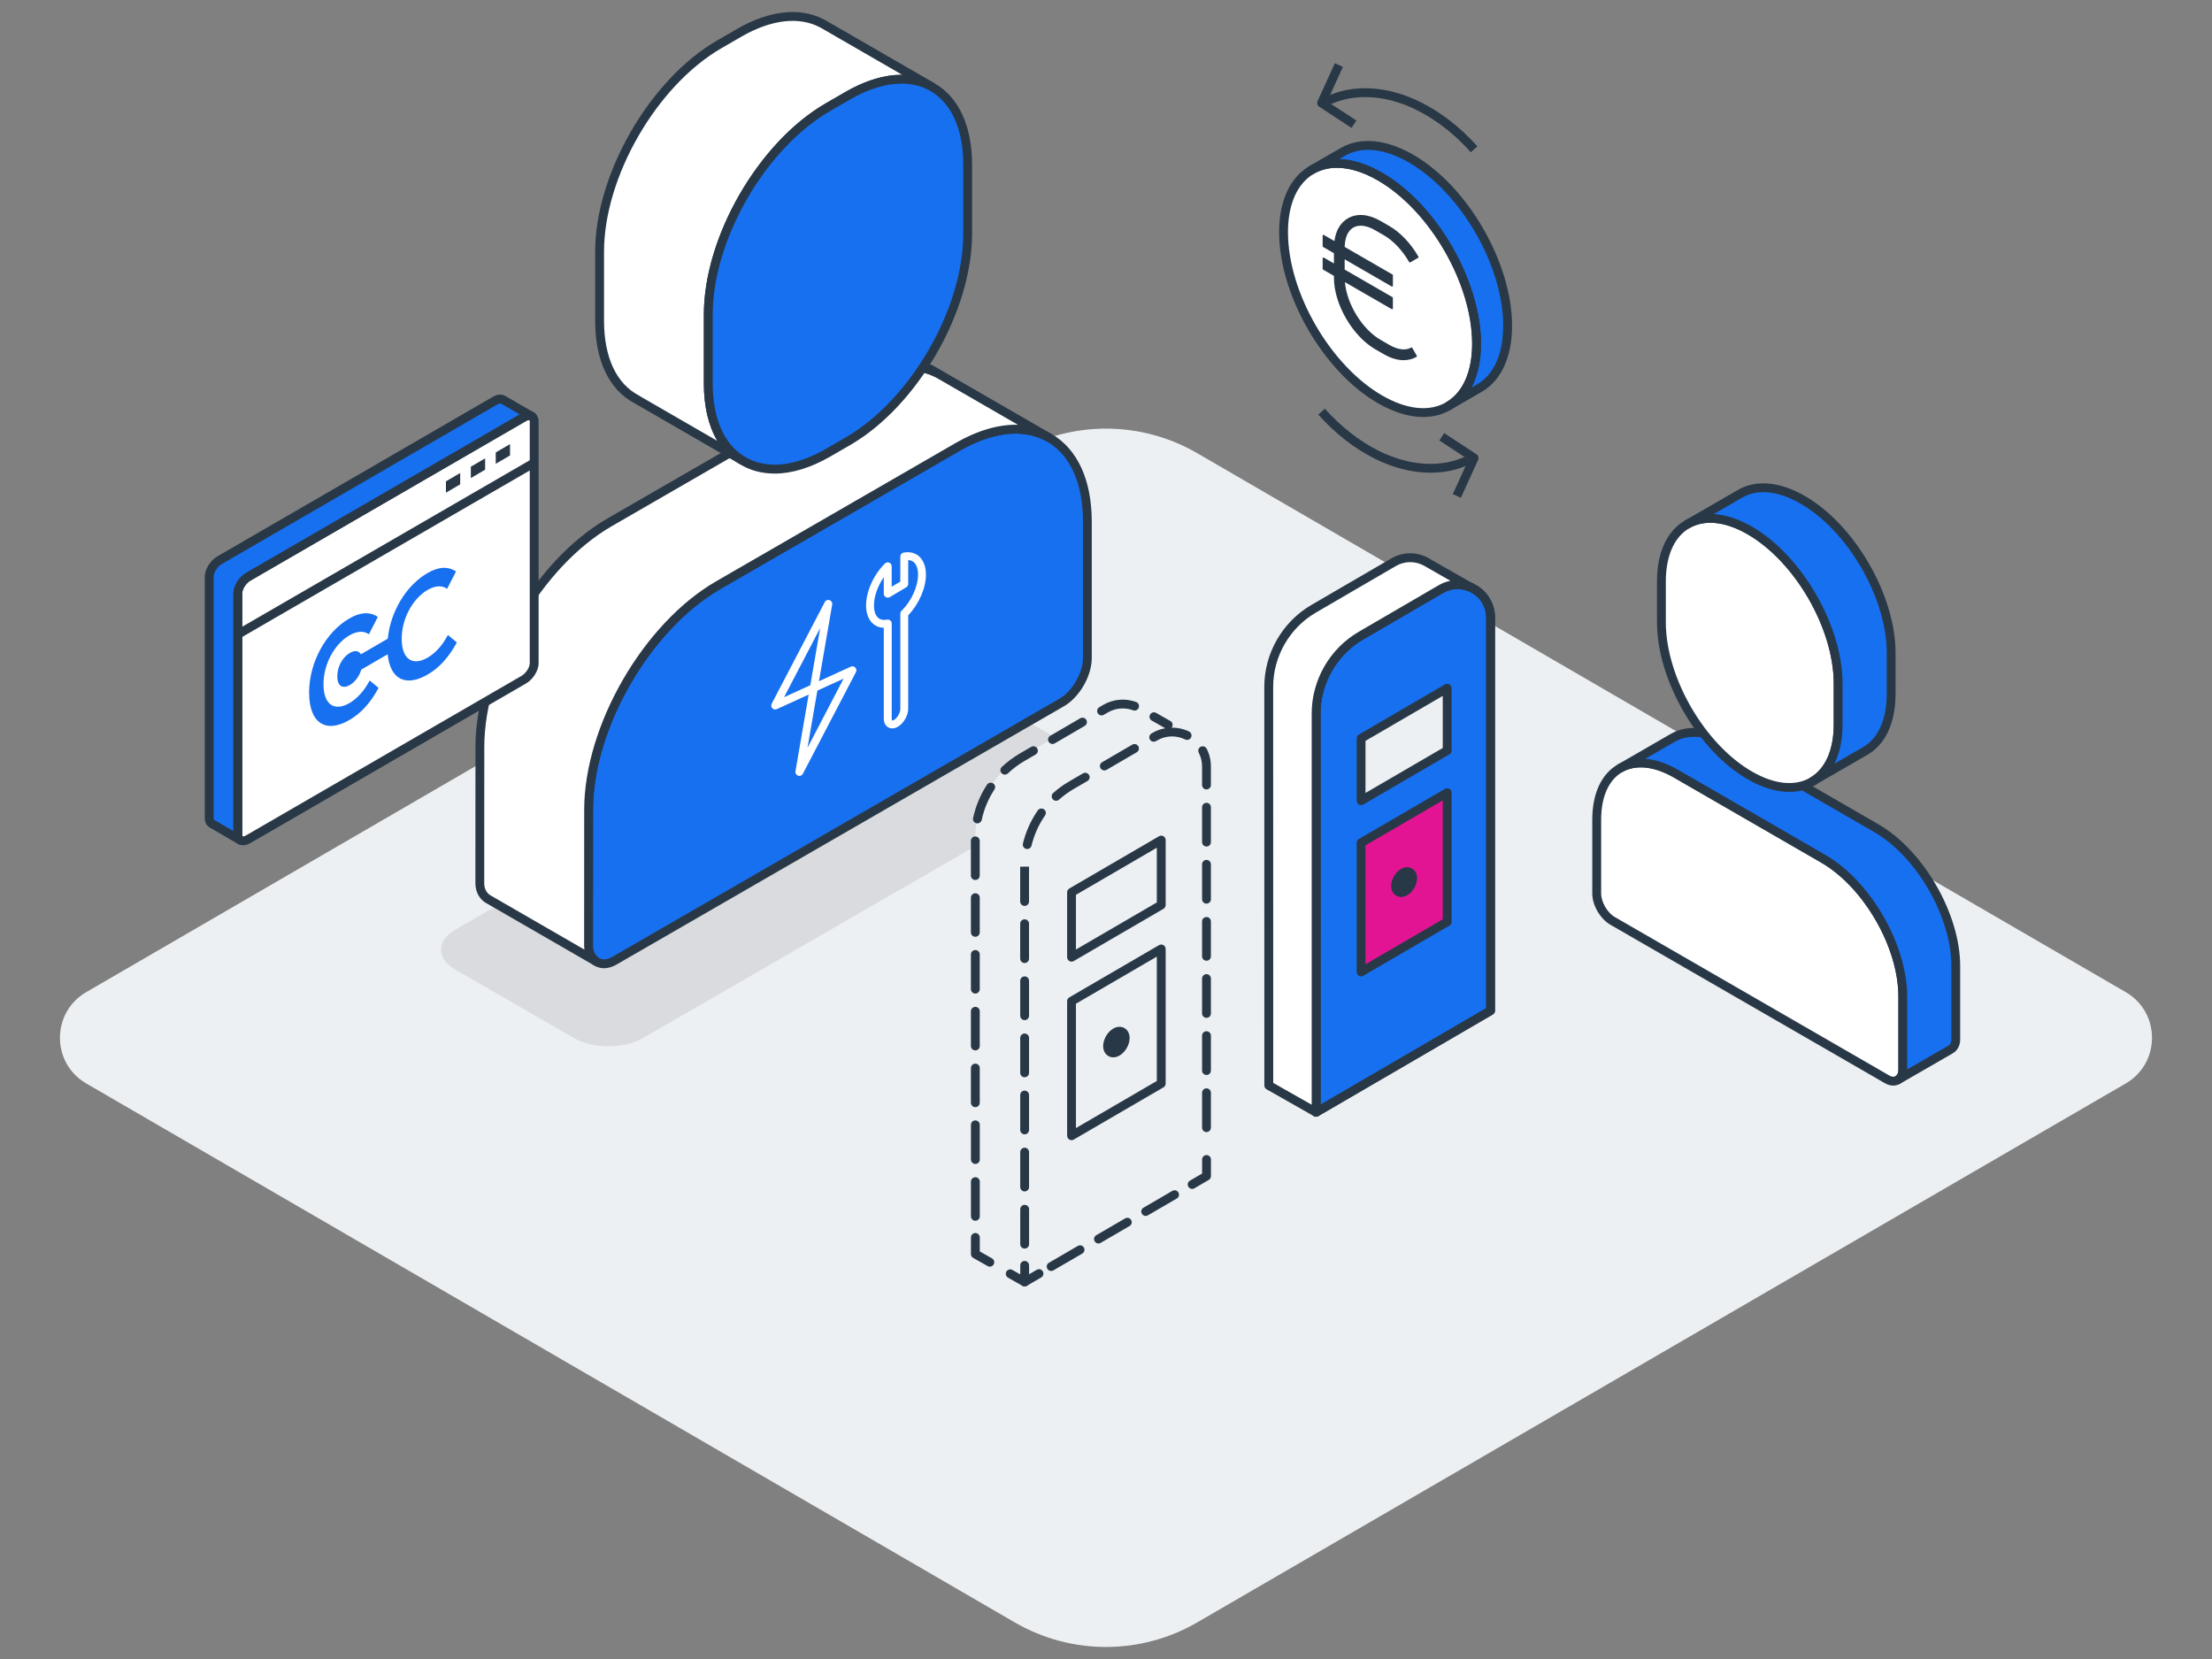 <?xml version="1.0" encoding="UTF-8"?>
<svg xmlns="http://www.w3.org/2000/svg" id="Ebene_1" data-name="Ebene 1" viewBox="0 0 700 525">
  <rect x="0" y="0" width="700" height="525" fill="#808080" stroke="none"/>
  <defs>
    <style>
      .cls-1 {
        fill: #edf0f2;
      }

      .cls-1, .cls-2, .cls-3, .cls-4, .cls-5, .cls-6 {
        stroke-width: 0px;
      }

      .cls-2 {
        fill: #1770f0;
      }

      .cls-3 {
        fill: #293847;
      }

      .cls-4 {
        fill: #d9dbde;
      }

      .cls-5 {
        fill: #e31494;
      }

      .cls-6 {
        fill: #fff;
      }
    </style>
  </defs>
  <path class="cls-2" d="M75.27,264.2v-76.47c0-1.81,1.48-4.15,3.29-5.2l87.2-50.5c.99-.58,1.88-.63,2.48-.28v-.02s-9.09-5.28-9.09-5.28h0c-.6-.31-1.47-.25-2.44.32l-87.2,50.5c-1.81,1.05-3.29,3.39-3.29,5.2v76.47c0,.8.3,1.36.78,1.65v.02s9.02,5.24,9.02,5.24v-.02c-.46-.3-.75-.84-.75-1.63Z"></path>
  <path class="cls-1" d="M378.86,143.41l293.83,170.55c11.1,6.44,11.1,22.47,0,28.91l-293.83,170.55c-17.85,10.36-39.88,10.36-57.73,0L27.3,342.87c-11.1-6.44-11.1-22.47,0-28.91l293.83-170.55c17.85-10.36,39.88-10.36,57.73,0"></path>
  <path class="cls-4" d="M144.06,306.82c-6-3.46-6-9.13,0-12.59l136.62-78.88c6-3.46,15.82-3.47,21.83-.02l37.7,21.64c6,3.45,6.01,9.11.01,12.57l-136.78,78.97c-6,3.46-15.81,3.46-21.81,0l-37.56-21.69Z"></path>
  <path class="cls-6" d="M505.29,282.76c0,3.18,2.23,7.05,4.99,8.64l86.89,50.17c2.75,1.59,4.99-.31,4.99-2.88v-23.33c0-16.06-11.28-35.59-25.19-43.62l-46.48-26.84c-13.91-8.03-25.18-1.52-25.18,14.54v23.32Z"></path>
  <path class="cls-3" d="M599.14,343.54c-.88,0-1.79-.26-2.68-.77l-86.89-50.16c-3.19-1.84-5.69-6.17-5.69-9.85v-23.32c0-8.29,2.87-14.51,8.08-17.52,5.21-3.01,12.03-2.38,19.21,1.76l46.48,26.84c14.27,8.24,25.88,28.35,25.88,44.83v23.33c0,1.83-.87,3.48-2.3,4.3-.64.37-1.36.56-2.1.56ZM519.24,242.84c-2.16,0-4.13.5-5.87,1.5-4.31,2.49-6.68,7.85-6.68,15.09v23.32c0,2.68,1.96,6.08,4.29,7.43l86.89,50.16c.53.31,1.31.6,1.98.21.56-.32.91-1.04.91-1.88v-23.33c0-15.59-10.99-34.61-24.49-42.41l-46.48-26.84c-3.75-2.17-7.34-3.26-10.54-3.26Z"></path>
  <path class="cls-2" d="M618.92,329.01v-23.33c0-16.06-11.28-35.59-25.19-43.62l-46.49-26.84c-6.97-4.02-13.28-4.4-17.84-1.74h0s-16.73,9.65-16.73,9.65c4.56-2.63,10.85-2.25,17.81,1.77l46.49,26.84c13.91,8.03,25.18,27.56,25.18,43.62v23.33c0,1.31-.58,2.45-1.51,3.03h0s16.76-9.67,16.76-9.67h0c.94-.59,1.52-1.72,1.52-3.04"></path>
  <path class="cls-3" d="M600.63,343.12c-.43,0-.85-.2-1.12-.56-.23-.31-.33-.71-.26-1.1.07-.39.3-.72.63-.93.53-.33.87-1.04.87-1.85v-23.33c0-15.59-10.99-34.62-24.49-42.41l-46.48-26.84c-6.27-3.62-12.1-4.25-16.41-1.77h0s0,0,0,0c-.67.39-1.53.16-1.91-.51-.39-.67-.16-1.53.51-1.91l16.73-9.66s.04-.02.06-.03c5.21-2.99,12.01-2.36,19.18,1.78l46.49,26.84c14.27,8.24,25.88,28.35,25.88,44.83v23.33h0c0,1.75-.78,3.3-2.09,4.17-.04.03-.08.06-.13.08l-16.77,9.68c-.22.13-.46.19-.7.19ZM520.71,240.11c3.29.28,6.83,1.48,10.47,3.58l46.48,26.84c14.27,8.24,25.88,28.35,25.88,44.83v23.06s13.08-7.54,13.08-7.54c.01,0,.02-.01.03-.02.53-.33.87-1.04.87-1.85v-23.33c0-15.59-10.99-34.62-24.49-42.41l-46.49-26.84c-6.29-3.63-12.13-4.25-16.44-1.75-.02.01-.05.03-.07.04l-9.33,5.38Z"></path>
  <path class="cls-6" d="M525.76,184.01c0-17.84,12.52-25.07,27.97-16.15,15.45,8.92,27.97,30.61,27.97,48.44v12.92c0,17.84-12.52,25.07-27.97,16.15-15.45-8.92-27.97-30.61-27.97-48.44v-12.92Z"></path>
  <path class="cls-3" d="M566.22,250.61c-4.08,0-8.57-1.35-13.19-4.02-15.81-9.13-28.67-31.4-28.67-49.66v-12.92c0-9.15,3.16-16.01,8.89-19.32,5.73-3.31,13.25-2.61,21.18,1.96,15.81,9.13,28.67,31.4,28.67,49.66v12.92c0,9.15-3.16,16.01-8.89,19.32-2.38,1.38-5.08,2.06-7.98,2.06ZM541.24,165.44c-2.42,0-4.64.56-6.59,1.68-4.83,2.79-7.49,8.79-7.49,16.89v12.92c0,17.36,12.23,38.55,27.27,47.23,7.02,4.05,13.54,4.75,18.38,1.96,4.83-2.79,7.49-8.79,7.49-16.9v-12.92c0-17.36-12.23-38.55-27.27-47.23-4.19-2.42-8.2-3.64-11.78-3.64Z"></path>
  <path class="cls-2" d="M598.47,219.54v-12.92c0-17.84-12.52-39.52-27.97-48.44-7.74-4.47-14.75-4.88-19.82-1.93h0s-16.72,9.65-16.72,9.65c5.06-2.91,12.04-2.48,19.75,1.97,15.45,8.92,27.97,30.61,27.97,48.44v12.92c0,8.86-3.09,15.1-8.1,18.05h0s16.64-9.6,16.64-9.6c.03-.02.06-.03.09-.05l.05-.03h0c5.01-2.95,8.1-9.19,8.1-18.05"></path>
  <path class="cls-3" d="M573.59,248.68c-.19,0-.37-.04-.55-.11-.4-.17-.71-.52-.81-.95-.15-.6.11-1.23.65-1.55,4.78-2.81,7.41-8.79,7.41-16.84v-12.92c0-17.36-12.23-38.55-27.27-47.23-7.01-4.05-13.53-4.75-18.36-1.97-.67.38-1.53.15-1.91-.51-.39-.67-.16-1.53.51-1.91h0s0,0,0,0l16.71-9.65c5.74-3.33,13.27-2.65,21.22,1.93,15.81,9.13,28.67,31.4,28.67,49.66v12.92c0,9.04-3.09,15.85-8.71,19.2-.03.02-.05.04-.08.05l-.18.1-16.61,9.59c-.22.12-.46.19-.7.19ZM542.36,162.67c3.77.22,7.86,1.56,12.06,3.98,15.81,9.13,28.67,31.4,28.67,49.66v12.92c0,4.85-.89,9.06-2.58,12.44l9.02-5.21h0s.08-.05.13-.08c4.78-2.81,7.41-8.79,7.41-16.84v-12.92c0-17.36-12.23-38.55-27.27-47.23-7.04-4.06-13.58-4.75-18.41-1.94l-9.03,5.21ZM590.31,237.61h0s0,0,0,0Z"></path>
  <path class="cls-2" d="M344.1,208.23c0,5.18-3.64,11.48-8.13,14.07l-141.6,81.75c-4.49,2.59-8.13-.5-8.13-4.69l.02-43.1c0-26.17,18.37-58,41.04-71.09l75.75-43.74c22.67-13.09,41.04-2.48,41.04,23.7v43.09Z"></path>
  <path class="cls-3" d="M191.17,306.41c-1.06,0-2.07-.27-3-.8-2.05-1.18-3.32-3.58-3.32-6.25l.02-43.1c0-26.58,18.72-59.01,41.74-72.3l75.75-43.74c11.41-6.59,22.22-7.61,30.42-2.87,8.2,4.74,12.72,14.6,12.72,27.78v43.09c0,5.71-3.88,12.43-8.83,15.29l-141.6,81.75c-1.32.76-2.65,1.14-3.91,1.14ZM321.39,137.22c-5.37,0-11.37,1.82-17.62,5.43l-75.75,43.74c-22.24,12.84-40.34,44.19-40.34,69.87l-.02,43.1c0,1.67.73,3.14,1.92,3.82,1.13.65,2.59.53,4.11-.34l141.6-81.75c4.03-2.32,7.43-8.21,7.43-12.86v-43.09c0-12.14-4.02-21.14-11.32-25.36-2.96-1.71-6.33-2.56-10-2.56Z"></path>
  <path class="cls-6" d="M151.85,279.49l.02-43.1c0-26.17,18.37-58,41.04-71.09l75.75-43.74c11.36-6.56,21.64-7.16,29.07-2.84l-3.47-2,37.82,21.83c-7.43-4.29-17.69-3.67-29.02,2.88l-75.75,43.74c-22.67,13.09-41.04,44.91-41.04,71.09l-.02,43.1c0,2.14.95,3.99,2.48,4.95h0s-34.41-19.87-34.41-19.87h0c-1.53-.96-2.48-2.81-2.48-4.95"></path>
  <path class="cls-3" d="M188.73,305.71c-.24,0-.48-.06-.7-.19l-34.41-19.87c-.06-.03-.11-.07-.16-.1-1.89-1.25-3.02-3.5-3.02-6.06h0s.02-43.1.02-43.1c0-26.58,18.72-59.01,41.74-72.3l75.75-43.74c9.34-5.39,18.27-7.05,25.7-4.89.4-.19.89-.19,1.3.05h0s3.3,1.9,3.3,1.9c.06.03.11.06.17.1.03.02.07.04.1.06l34.25,19.77s0,0,0,0h0c.67.39.9,1.24.51,1.91-.39.67-1.24.9-1.91.51-7.3-4.21-17.11-3.19-27.62,2.88l-75.75,43.74c-22.24,12.84-40.34,44.19-40.34,69.87l-.02,43.1c0,1.64.68,3.04,1.83,3.76.37.23.62.63.65,1.07s-.14.87-.46,1.16c-.26.24-.6.36-.94.36ZM155.13,283.29l29.8,17.21c-.05-.37-.08-.75-.08-1.14l.02-43.1c0-26.58,18.72-59.01,41.74-72.3l75.75-43.74c6.96-4.02,13.69-5.96,19.75-5.8l-25.53-14.74c-7.26-3.96-16.9-2.87-27.23,3.09l-75.75,43.74c-22.24,12.84-40.34,44.19-40.34,69.87l-.02,43.1c0,1.64.68,3.04,1.82,3.76.02.01.04.03.06.04Z"></path>
  <path class="cls-6" d="M227.62,14.03l6.31-3.65c10.23-5.9,19.5-6.57,26.31-2.9h0s.29.16.29.16c.11.06.23.13.34.2l33.77,19.51h0c-6.82-3.66-16.09-2.99-26.31,2.91l-6.32,3.65c-20.92,12.08-37.88,41.46-37.88,65.62v21.87c0,11.79,4.05,20.15,10.62,24.23l-33.15-19.15h0c-7.31-3.77-11.88-12.42-11.88-24.95v-21.87c0-24.16,16.96-53.54,37.88-65.62"></path>
  <path class="cls-3" d="M234.76,147.02c-.24,0-.48-.06-.7-.19l-33.15-19.15s-.07-.04-.11-.07c-8.04-4.23-12.46-13.48-12.46-26.09v-21.87c0-24.57,17.31-54.55,38.58-66.83h0l6.31-3.65c10.22-5.9,19.98-6.97,27.5-3.02.07.03.15.06.22.1l34.41,19.87c.64.37.88,1.18.55,1.84-.17.34-.47.6-.83.71-.36.11-.76.08-1.09-.1-6.66-3.58-15.52-2.56-24.95,2.88l-6.32,3.65c-20.5,11.84-37.18,40.73-37.18,64.4v21.87c0,10.87,3.54,19.06,9.96,23.04.65.4.86,1.25.46,1.91-.26.44-.73.68-1.2.68ZM202.47,125.35l24.55,14.18c-2.8-4.74-4.28-10.91-4.28-18.14v-21.87c0-24.57,17.31-54.55,38.58-66.83l6.32-3.65c6.27-3.62,12.38-5.45,17.89-5.36l-25.8-14.9s-.09-.04-.14-.07c-6.66-3.59-15.52-2.56-24.95,2.88l-6.31,3.65c-20.5,11.84-37.18,40.73-37.18,64.4v21.87c0,11.59,3.95,20.01,11.12,23.69.08.04.15.09.22.14Z"></path>
  <path class="cls-2" d="M262.02,143.26c-20.92,12.08-37.88,2.29-37.88-21.87v-21.87c0-24.16,16.96-53.54,37.88-65.62l6.31-3.65c20.92-12.08,37.88-2.29,37.88,21.87v21.87c0,24.16-16.96,53.54-37.88,65.62l-6.31,3.65Z"></path>
  <path class="cls-3" d="M245.1,149.86c-3.85,0-7.41-.9-10.56-2.72-7.61-4.39-11.8-13.53-11.8-25.74v-21.87c0-24.57,17.31-54.55,38.58-66.83l6.31-3.65c10.57-6.1,20.58-7.04,28.19-2.65,7.61,4.39,11.8,13.53,11.8,25.74v21.87c0,24.57-17.31,54.55-38.58,66.83l-6.31,3.65h0c-6.19,3.57-12.19,5.38-17.62,5.38ZM285.25,26.47c-4.94,0-10.46,1.68-16.21,5l-6.31,3.65c-20.5,11.84-37.18,40.73-37.18,64.4v21.87c0,11.16,3.69,19.44,10.4,23.31,6.7,3.87,15.72,2.93,25.39-2.65l6.31-3.65c20.5-11.84,37.18-40.73,37.18-64.41v-21.87c0-11.16-3.69-19.44-10.4-23.31-2.72-1.57-5.81-2.35-9.17-2.35Z"></path>
  <path class="cls-6" d="M78.56,265.58l87.2-50.5c1.81-1.05,3.29-3.39,3.29-5.2v-76.47c0-1.81-1.48-2.43-3.29-1.39l-87.2,50.5c-1.81,1.05-3.29,3.39-3.29,5.2v76.47c0,1.81,1.48,2.43,3.29,1.38"></path>
  <path class="cls-3" d="M76.91,267.49c-.56,0-1.08-.13-1.54-.4-.96-.55-1.5-1.61-1.5-2.9v-76.47c0-2.3,1.75-5.12,3.99-6.41l87.2-50.5c1.4-.81,2.81-.92,3.89-.3.96.55,1.5,1.61,1.5,2.9v76.47c0,2.3-1.75,5.12-3.99,6.41l-87.2,50.5c-.8.46-1.6.7-2.35.7ZM167.4,132.92c-.18,0-.51.07-.94.32l-87.2,50.5c-1.38.8-2.59,2.66-2.59,3.99v76.47c0,.34.09.46.1.47.09.05.49.05,1.08-.3t0,0l87.2-50.5c1.38-.8,2.59-2.66,2.59-3.99v-76.47c0-.34-.09-.46-.1-.47-.02-.01-.07-.02-.14-.02Z"></path>
  <rect class="cls-3" x="67.97" y="172.2" width="108.34" height="2.8" transform="translate(-70.54 84.57) rotate(-30.07)"></rect>
  <polygon class="cls-3" points="156.88 146.77 161.4 144.13 161.4 140.54 156.88 143.18 156.88 146.77"></polygon>
  <polygon class="cls-3" points="141.12 155.91 145.63 153.27 145.63 149.68 141.12 152.32 141.12 155.91"></polygon>
  <polygon class="cls-3" points="149 151.28 153.52 148.64 153.52 145.05 149 147.69 149 151.28"></polygon>
  <path class="cls-2" d="M110.58,222.49c-4.79,2.78-8.21.47-8.21-5.94s3.47-12.73,8.21-15.49c2.35-1.36,4.55-1.52,6.16-.34l2.83-5.51c-2.59-1.67-5.57-1.5-9.04.52-7.48,4.35-12.71,13.93-12.71,23.46s5.18,13.06,12.75,8.66c3.67-2.13,6.6-5.33,9.24-10.16l-2.83-2.34c-1.61,3.12-3.91,5.7-6.4,7.15"></path>
  <path class="cls-2" d="M141.73,200.96c-1.61,3.12-3.91,5.7-6.4,7.15-4.79,2.78-8.21.47-8.21-5.94s3.47-12.73,8.21-15.49c2.35-1.36,4.55-1.52,6.16-.34l2.83-5.51c-2.59-1.67-5.57-1.5-9.04.52-6.77,3.94-11.7,12.16-12.57,20.76l-8.5,4.94c-.68-1.19-1.99-1.3-3.49-.43-2.2,1.28-3.98,4.17-3.98,7.39s1.78,4.04,3.98,2.76c1.6-.93,2.98-2.72,3.61-4.87l8.35-4.86c.76,7.91,5.69,10.46,12.65,6.42,3.67-2.13,6.6-5.33,9.24-10.16l-2.83-2.34Z"></path>
  <path class="cls-6" d="M245.32,224.52c-.34,0-.67-.13-.91-.39-.37-.39-.45-.97-.2-1.44l16.8-32.17c.28-.55.92-.8,1.51-.61.58.2.94.79.83,1.4l-4.58,26.59c-.07.41-.34.75-.71.92l-12.22,5.58c-.17.08-.34.11-.52.11ZM259.54,198.76l-11.42,21.87,8.31-3.79,3.11-18.07Z"></path>
  <path class="cls-6" d="M252.96,245.54c-.13,0-.27-.02-.4-.07-.58-.2-.94-.79-.83-1.4l4.58-26.6c.07-.41.34-.75.71-.92l12.22-5.58c.49-.22,1.06-.11,1.43.28.37.39.45.97.2,1.44l-16.8,32.18c-.22.42-.65.67-1.11.67ZM258.66,218.55l-3.12,18.08,11.42-21.87-8.31,3.79Z"></path>
  <path class="cls-6" d="M282.36,230.5c-.46,0-.89-.11-1.28-.33-.89-.5-1.4-1.52-1.4-2.78v-28.72c-1.24-.03-2.37-.42-3.28-1.17-1.5-1.23-2.33-3.33-2.33-5.91,0-4.42,2.4-9.75,5.98-13.27.36-.35.9-.45,1.36-.26.46.2.77.65.77,1.15v6.46l2.73-1.62v-7.94c0-.59.42-1.11,1-1.22,1.81-.37,3.51,0,4.78,1.03,1.5,1.23,2.33,3.33,2.33,5.91,0,4.26-2.24,9.38-5.61,12.89v29.57c0,2.1-1.42,4.59-3.23,5.67-.61.37-1.24.55-1.83.55ZM280.94,196.06c.29,0,.57.1.79.28.29.24.46.59.46.97v30.09c0,.41.11.58.14.61.03,0,.23.02.59-.2,1.07-.63,2-2.28,2-3.52v-30.09c0-.33.13-.66.37-.89,3.13-3.08,5.23-7.69,5.23-11.48,0-1.82-.5-3.23-1.41-3.98-.53-.43-1.13-.58-1.7-.6v7.52c0,.44-.23.85-.61,1.08l-5.23,3.11c-.39.23-.87.23-1.26.01-.39-.22-.63-.64-.63-1.09v-5.22c-1.92,2.78-3.11,6.09-3.11,8.94,0,1.82.5,3.23,1.41,3.98.86.7,1.94.67,2.7.51.08-.02.17-.03.25-.03Z"></path>
  <g>
    <path class="cls-1" d="M324.25,405.37l-15.59-8.84-.02-131.4c0-10.62,5.64-20.44,14.82-25.78l26.34-15.34c3.52-2.05,7.48-1.88,10.62-.2l16.72,9.54s4.65,4.18,4.65,18.05v120.46l-57.53,33.5Z"></path>
    <path class="cls-3" d="M324.26,407.09c-.23,0-.47-.06-.69-.18l-4.57-2.59c-.67-.38-.91-1.24-.53-1.91.38-.67,1.24-.91,1.91-.53l4.57,2.59c.67.38.91,1.24.53,1.91-.26.46-.73.71-1.22.71Z"></path>
    <path class="cls-3" d="M313.23,400.84c-.23,0-.47-.06-.69-.18l-4.57-2.59c-.44-.25-.71-.71-.71-1.22v-5.26c0-.77.63-1.4,1.4-1.4.77,0,1.4.63,1.4,1.4v4.44s3.87,2.19,3.87,2.19c.67.38.91,1.24.53,1.91-.26.46-.73.71-1.22.71Z"></path>
    <path class="cls-3" d="M308.66,386.31c-.77,0-1.4-.63-1.4-1.4v-10.98c0-.77.62-1.4,1.4-1.4.77,0,1.4.63,1.4,1.4v10.98c0,.77-.62,1.4-1.4,1.4ZM308.66,368.34c-.77,0-1.4-.63-1.4-1.4v-10.98c0-.77.62-1.4,1.4-1.4.77,0,1.4.63,1.4,1.4v10.98c0,.77-.62,1.4-1.4,1.4ZM308.65,350.37c-.77,0-1.4-.63-1.4-1.4v-10.98c0-.77.62-1.4,1.4-1.4.77,0,1.4.63,1.4,1.4v10.98c0,.77-.62,1.4-1.4,1.4ZM308.65,332.4c-.77,0-1.4-.63-1.4-1.4v-10.98c0-.77.62-1.4,1.4-1.4.77,0,1.4.63,1.4,1.4v10.98c0,.77-.62,1.4-1.4,1.4ZM308.65,314.42c-.77,0-1.4-.63-1.4-1.4v-10.98c0-.77.63-1.4,1.4-1.4s1.4.63,1.4,1.4v10.98c0,.77-.63,1.4-1.4,1.4ZM308.65,296.45c-.77,0-1.4-.63-1.4-1.4v-10.98c0-.77.62-1.4,1.4-1.4.77,0,1.4.63,1.4,1.4v10.98c0,.77-.62,1.4-1.4,1.4ZM308.64,278.48c-.77,0-1.4-.63-1.4-1.4v-10.98c0-.77.62-1.4,1.4-1.4.77,0,1.4.63,1.4,1.4v10.98c0,.77-.62,1.4-1.4,1.4ZM309.31,260.56c-.1,0-.2-.01-.3-.03-.76-.16-1.24-.91-1.07-1.66.81-3.77,2.29-7.32,4.4-10.55.42-.65,1.29-.83,1.94-.41.65.42.83,1.29.4,1.94-1.92,2.94-3.27,6.17-4.01,9.6-.14.66-.72,1.11-1.37,1.11ZM317.99,245.13c-.37,0-.74-.15-1.02-.44-.53-.56-.51-1.45.06-1.98,1.74-1.64,3.67-3.08,5.74-4.29l3.56-2.07c.67-.39,1.52-.16,1.91.51.39.67.16,1.52-.51,1.91l-3.56,2.07c-1.89,1.1-3.64,2.41-5.22,3.91-.27.26-.62.38-.96.38ZM333.07,235.44c-.48,0-.95-.25-1.21-.7-.39-.67-.16-1.52.51-1.91l9.49-5.53c.67-.39,1.53-.16,1.91.51s.16,1.52-.51,1.91l-9.49,5.53c-.22.13-.46.19-.7.19ZM369.68,230.78c-.23,0-.47-.06-.69-.18l-4.51-2.57c-.67-.38-.91-1.24-.52-1.91.38-.67,1.24-.91,1.91-.52l4.51,2.57c.67.38.91,1.24.52,1.91-.26.45-.73.71-1.22.71ZM348.6,226.4c-.48,0-.95-.25-1.21-.7-.39-.67-.16-1.53.51-1.92l1.21-.71c3.17-1.85,7.01-2.18,10.42-.93.73.27,1.1,1.07.83,1.8-.27.73-1.07,1.1-1.8.83-2.65-.98-5.56-.73-8.04.72l-1.21.71c-.22.13-.46.19-.7.19Z"></path>
    <path class="cls-3" d="M377.26,376.23c-.48,0-.95-.25-1.21-.7-.39-.67-.16-1.52.51-1.91l3.85-2.24v-4.45c0-.77.63-1.4,1.4-1.4s1.4.63,1.4,1.4v5.26c0,.5-.26.96-.7,1.21l-4.54,2.65c-.22.13-.46.19-.7.19Z"></path>
    <path class="cls-3" d="M332.65,402.21c-.48,0-.95-.25-1.21-.7-.39-.67-.16-1.52.51-1.91l9.14-5.32c.67-.39,1.53-.16,1.91.51.39.67.16,1.52-.51,1.91l-9.14,5.32c-.22.13-.46.19-.7.19ZM347.61,393.5c-.48,0-.95-.25-1.21-.7-.39-.67-.16-1.52.51-1.91l9.14-5.32c.67-.39,1.52-.16,1.91.51.39.67.16,1.52-.51,1.91l-9.14,5.32c-.22.13-.46.19-.7.19ZM362.56,384.79c-.48,0-.95-.25-1.21-.7-.39-.67-.16-1.52.51-1.91l9.14-5.32c.67-.39,1.52-.16,1.91.51.39.67.16,1.52-.51,1.91l-9.14,5.32c-.22.13-.46.19-.7.19Z"></path>
    <path class="cls-3" d="M324.26,407.09c-.24,0-.48-.06-.7-.19-.43-.25-.7-.71-.7-1.21v-5.26c0-.77.63-1.4,1.4-1.4.77,0,1.4.63,1.4,1.4v2.82s2.44-1.42,2.44-1.42c.67-.39,1.53-.16,1.91.51s.16,1.52-.51,1.91l-4.54,2.65c-.22.13-.46.19-.7.19Z"></path>
    <path class="cls-3" d="M324.26,395.12c-.77,0-1.4-.63-1.4-1.4v-11.04c0-.77.62-1.4,1.4-1.4s1.4.63,1.4,1.4v11.04c0,.77-.62,1.4-1.4,1.4ZM324.25,377.04c-.77,0-1.4-.63-1.4-1.4v-11.04c0-.77.62-1.4,1.4-1.4.77,0,1.4.63,1.4,1.4v11.04c0,.77-.62,1.4-1.4,1.4ZM324.25,358.97c-.77,0-1.4-.63-1.4-1.4v-11.04c0-.77.62-1.4,1.4-1.4.77,0,1.4.63,1.4,1.4v11.04c0,.77-.62,1.4-1.4,1.4ZM381.8,358.25c-.77,0-1.4-.63-1.4-1.4v-11.04c0-.77.63-1.4,1.4-1.4s1.4.63,1.4,1.4v11.04c0,.77-.63,1.4-1.4,1.4ZM324.25,340.9c-.77,0-1.4-.63-1.4-1.4v-11.04c0-.77.62-1.4,1.4-1.4.77,0,1.4.63,1.4,1.4v11.04c0,.77-.62,1.4-1.4,1.4ZM381.8,340.18c-.77,0-1.4-.63-1.4-1.4v-11.04c0-.77.63-1.4,1.4-1.4s1.4.63,1.4,1.4v11.04c0,.77-.63,1.4-1.4,1.4ZM324.25,322.83c-.77,0-1.4-.63-1.4-1.4v-11.04c0-.77.62-1.4,1.4-1.4s1.4.63,1.4,1.4v11.04c0,.77-.62,1.4-1.4,1.4ZM381.8,322.11c-.77,0-1.4-.63-1.4-1.4v-11.04c0-.77.63-1.4,1.4-1.4s1.4.63,1.4,1.4v11.04c0,.77-.63,1.4-1.4,1.4ZM324.24,304.76c-.77,0-1.4-.63-1.4-1.4v-11.04c0-.77.62-1.4,1.4-1.4.77,0,1.4.63,1.4,1.4v11.04c0,.77-.62,1.4-1.4,1.4ZM381.8,304.03c-.77,0-1.4-.63-1.4-1.4v-11.04c0-.77.63-1.4,1.4-1.4s1.4.63,1.4,1.4v11.04c0,.77-.63,1.4-1.4,1.4ZM324.24,286.68c-.77,0-1.4-.63-1.4-1.4v-11.01s2.8-.03,2.8-.03v11.04c0,.77-.62,1.4-1.4,1.4ZM381.8,285.96c-.77,0-1.4-.63-1.4-1.4v-11.04c0-.77.63-1.4,1.4-1.4s1.4.63,1.4,1.4v11.04c0,.77-.63,1.4-1.4,1.4ZM325.07,268.68c-.11,0-.22-.01-.33-.04-.75-.18-1.21-.94-1.03-1.69.91-3.77,2.49-7.3,4.7-10.49.44-.63,1.31-.79,1.95-.35.64.44.79,1.31.35,1.95-2.01,2.9-3.45,6.12-4.28,9.55-.15.64-.73,1.07-1.36,1.07ZM381.8,267.89c-.77,0-1.4-.63-1.4-1.4v-11.04c0-.77.63-1.4,1.4-1.4s1.4.63,1.4,1.4v11.04c0,.77-.63,1.4-1.4,1.4ZM334.21,253.41c-.38,0-.77-.16-1.04-.47-.51-.58-.46-1.46.11-1.98,1.56-1.4,3.28-2.64,5.09-3.69l4.35-2.53c.67-.39,1.52-.16,1.91.51.39.67.16,1.52-.51,1.91l-4.35,2.53c-1.65.96-3.21,2.09-4.63,3.36-.27.24-.6.36-.93.36ZM381.8,249.82c-.77,0-1.4-.63-1.4-1.4v-5.85c0-1.55-.35-3.02-1.04-4.36-.35-.69-.08-1.53.6-1.89.69-.35,1.53-.08,1.89.6.9,1.74,1.35,3.64,1.35,5.64v5.85c0,.77-.63,1.4-1.4,1.4ZM349.48,243.81c-.48,0-.95-.25-1.21-.7-.39-.67-.16-1.52.51-1.91l9.54-5.56c.67-.39,1.53-.16,1.91.51.39.67.16,1.52-.51,1.91l-9.54,5.56c-.22.13-.46.19-.7.19ZM365.1,234.72c-.48,0-.95-.25-1.21-.7-.39-.67-.16-1.53.51-1.91l.31-.18c3.53-2.06,7.93-2.2,11.57-.44.7.34.98,1.18.65,1.87s-1.18.98-1.87.65c-1.3-.63-2.74-.97-4.17-.97-1.67,0-3.28.44-4.77,1.31l-.31.18c-.22.13-.46.19-.7.19Z"></path>
    <path class="cls-3" d="M339.1,360.81c-.24,0-.48-.06-.7-.19-.43-.25-.7-.71-.7-1.21v-42.58c0-.5.26-.96.69-1.21l28.39-16.53c.43-.25.97-.25,1.4,0s.7.71.7,1.21v42.59c0,.5-.26.96-.7,1.21l-28.39,16.53c-.22.13-.46.19-.7.19ZM340.49,317.64v39.34s25.59-14.9,25.59-14.9v-39.35l-25.59,14.9Z"></path>
    <path class="cls-3" d="M339.1,304.32c-.24,0-.48-.06-.7-.19-.43-.25-.7-.71-.7-1.21v-20.54c0-.5.26-.96.69-1.21l28.39-16.54c.43-.25.97-.25,1.4,0,.43.25.7.71.7,1.21v20.55c0,.5-.26.96-.7,1.21l-28.39,16.53c-.22.13-.46.19-.7.19ZM340.49,283.18v17.3s25.59-14.9,25.59-14.9v-17.31l-25.59,14.9Z"></path>
    <path class="cls-6" d="M355.48,328.51c0,1.4-.98,3.1-2.19,3.79-1.21.7-2.19.13-2.19-1.27s.98-3.1,2.19-3.79c1.21-.7,2.19-.13,2.19,1.27"></path>
    <path class="cls-3" d="M352.31,334.6c-.56,0-1.09-.14-1.57-.42-1.04-.6-1.64-1.75-1.64-3.15,0-2.1,1.37-4.48,3.19-5.53,1.21-.7,2.51-.75,3.55-.15,1.04.6,1.64,1.75,1.64,3.15,0,2.1-1.37,4.48-3.19,5.53-.65.38-1.33.56-1.98.56Z"></path>
  </g>
  <g>
    <path class="cls-2" d="M471.7,195.46v124.37l-55.22,32.16-.02-126.11c0-10.19,5.42-19.62,14.22-24.75l25.28-14.72c6.98-4.06,15.74.97,15.74,9.05"></path>
    <path class="cls-3" d="M416.48,353.39c-.24,0-.48-.06-.7-.19-.43-.25-.7-.71-.7-1.21l-.02-126.11c0-10.65,5.72-20.6,14.92-25.96l25.28-14.72c3.72-2.16,8.16-2.17,11.89-.03,3.73,2.14,5.95,5.99,5.95,10.29v124.37c0,.5-.26.96-.7,1.21l-55.22,32.16c-.22.13-.46.19-.7.19ZM461.24,186.38c-1.57,0-3.14.42-4.56,1.25l-25.28,14.72c-8.35,4.86-13.53,13.88-13.53,23.54l.02,123.68,52.42-30.53v-123.57c0-3.29-1.7-6.22-4.55-7.86-1.42-.81-2.97-1.22-4.52-1.22Z"></path>
    <path class="cls-3" d="M416.48,353.39c-.24,0-.48-.06-.7-.19-.43-.25-.7-.71-.7-1.21l-.02-126.11c0-10.65,5.72-20.6,14.92-25.96l25.28-14.72c3.72-2.16,8.16-2.17,11.89-.03,3.73,2.14,5.95,5.99,5.95,10.29v124.37c0,.5-.26.96-.7,1.21l-55.22,32.16c-.22.13-.46.19-.7.19ZM461.24,186.38c-1.57,0-3.14.42-4.56,1.25l-25.28,14.72c-8.35,4.86-13.53,13.88-13.53,23.54l.02,123.68,52.42-30.53v-123.57c0-3.29-1.7-6.22-4.55-7.86-1.42-.81-2.97-1.22-4.52-1.22Z"></path>
    <polygon class="cls-5" points="457.97 250.85 457.97 291.72 430.73 307.58 430.72 266.72 457.97 250.85"></polygon>
    <path class="cls-3" d="M430.73,308.98c-.24,0-.48-.06-.7-.19-.43-.25-.7-.71-.7-1.21v-40.86c0-.5.26-.96.69-1.21l27.25-15.87c.43-.25.97-.25,1.4,0,.43.25.7.71.7,1.21v40.86c0,.5-.26.96-.7,1.21l-27.24,15.86c-.22.13-.46.19-.7.19ZM432.12,267.52v37.62s24.45-14.23,24.45-14.23v-37.62l-24.45,14.23Z"></path>
    <polygon class="cls-1" points="457.97 217.79 457.97 237.51 430.73 253.37 430.72 233.66 457.97 217.79"></polygon>
    <path class="cls-3" d="M430.73,254.77c-.24,0-.48-.06-.7-.19-.43-.25-.7-.71-.7-1.21v-19.71c0-.5.26-.96.69-1.21l27.25-15.87c.43-.25.97-.25,1.4,0,.43.25.7.71.7,1.21v19.72c0,.5-.26.96-.7,1.21l-27.24,15.86c-.22.13-.46.19-.7.19ZM432.12,234.46v16.47s24.45-14.23,24.45-14.23v-16.48l-24.45,14.23Z"></path>
    <path class="cls-6" d="M446.45,277.93c0,1.34-.94,2.97-2.1,3.64-1.16.67-2.1.12-2.1-1.22s.94-2.97,2.1-3.64c1.16-.67,2.1-.12,2.1,1.22"></path>
    <path class="cls-3" d="M443.4,283.85c-.55,0-1.07-.14-1.55-.41-1.03-.59-1.61-1.72-1.61-3.09,0-2.04,1.34-4.36,3.11-5.37,1.19-.68,2.46-.74,3.48-.14,1.03.59,1.62,1.72,1.62,3.1,0,2.04-1.33,4.35-3.11,5.37-.64.37-1.3.55-1.94.55Z"></path>
    <g>
      <g>
        <path class="cls-6" d="M416.47,225.88c0-10.19,5.42-19.62,14.22-24.75l25.28-14.72c3.22-1.87,6.8-1.8,9.74-.4l-14.51-8.28c-3.02-1.61-6.82-1.78-10.2.19l-25.28,14.72c-8.81,5.13-14.23,14.55-14.22,24.75l.02,126.11,14.97,8.49-.02-126.11Z"></path>
        <path class="cls-3" d="M416.48,353.39c-.24,0-.48-.06-.69-.18l-14.97-8.49c-.44-.25-.71-.71-.71-1.22l-.02-126.11c0-10.65,5.71-20.6,14.92-25.96l25.28-14.72c3.58-2.09,7.91-2.17,11.56-.21l14.54,8.3c.65.37.9,1.2.55,1.86-.35.67-1.16.94-1.84.62-2.74-1.31-5.82-1.18-8.43.34l-25.28,14.72c-8.35,4.86-13.53,13.88-13.53,23.54h0l.02,126.11c0,.5-.26.96-.7,1.21-.22.13-.46.19-.7.19ZM402.92,342.69l12.17,6.9v-123.71c-.02-10.65,5.7-20.6,14.9-25.96l25.28-14.72c1.18-.69,2.44-1.16,3.72-1.41l-8.48-4.84c-2.76-1.47-6.06-1.41-8.8.18l-25.28,14.72c-8.35,4.86-13.53,13.88-13.53,23.54l.02,125.29Z"></path>
      </g>
      <g>
        <path class="cls-6" d="M467.24,186.9h0s-.16-.1-.16-.1c.05.04.11.07.16.1Z"></path>
        <path class="cls-3" d="M467.23,188.3c-.28,0-.56-.08-.8-.25l-.06-.04c-.64-.41-.86-1.28-.46-1.92.4-.65,1.2-.88,1.86-.5l.16.09c.63.36.88,1.14.58,1.79-.17.38-.51.67-.91.78-.12.03-.25.05-.38.05Z"></path>
      </g>
    </g>
  </g>
  <g>
    <path class="cls-2" d="M414.84,53.92h0s.1-.06.15-.09l-.15.09Z"></path>
    <path class="cls-2" d="M477.1,103.08c0-19.47-13.67-43.14-30.54-52.87-8.39-4.84-15.99-5.32-21.51-2.18h0s-9.77,5.64-9.77,5.64c5.52-3.1,13.09-2.61,21.45,2.21,16.87,9.73,30.54,33.4,30.54,52.87,0,9.68-3.38,16.49-8.85,19.7h0s9.71-5.6,9.71-5.6c.02-.01.04-.02.06-.04l.06-.03h0c5.47-3.21,8.86-10.03,8.86-19.71Z"></path>
  </g>
  <path class="cls-6" d="M467.26,108.75c0,19.47-13.67,27.36-30.54,17.62-16.87-9.73-30.54-33.4-30.54-52.87s13.67-27.36,30.54-17.62c16.87,9.73,30.54,33.4,30.54,52.87"></path>
  <path class="cls-3" d="M450.37,131.96c-4.43,0-9.31-1.47-14.34-4.37-17.22-9.94-31.24-34.2-31.24-54.08,0-9.93,3.42-17.38,9.64-20.97,6.22-3.59,14.39-2.83,23,2.14,17.23,9.94,31.24,34.2,31.24,54.08,0,9.93-3.42,17.38-9.64,20.97-2.58,1.49-5.51,2.23-8.66,2.23ZM423.09,53.1c-2.67,0-5.12.62-7.26,1.86-5.31,3.07-8.24,9.66-8.24,18.55,0,18.99,13.38,42.16,29.84,51.66,7.71,4.45,14.88,5.21,20.2,2.14,5.31-3.07,8.24-9.66,8.24-18.55,0-18.99-13.39-42.16-29.84-51.66-4.59-2.65-9-3.99-12.93-3.99Z"></path>
  <g>
    <path class="cls-3" d="M414.84,55.32c-.12,0-.23-.01-.35-.04-.37-.09-.68-.33-.87-.66-.38-.67-.16-1.53.51-1.91l.15-.09c.67-.39,1.52-.16,1.91.51.39.67.16,1.52-.51,1.91l-.12.08c-.22.14-.48.21-.73.21Z"></path>
    <path class="cls-3" d="M458.41,129.86c-.4,0-.8-.17-1.08-.5-.26-.32-.38-.73-.3-1.14.07-.4.31-.76.67-.97,5.26-3.09,8.16-9.66,8.16-18.5,0-18.99-13.39-42.16-29.84-51.66-7.63-4.41-14.76-5.19-20.07-2.21-.67.38-1.52.14-1.9-.53-.38-.67-.15-1.52.52-1.91l9.77-5.65c.05-.03.1-.06.16-.08,6.19-3.44,14.26-2.63,22.76,2.27,17.23,9.94,31.24,34.2,31.24,54.08,0,9.83-3.36,17.24-9.47,20.87-.03.02-.06.04-.09.05-.01,0-.08.05-.09.05l-9.74,5.62c-.22.13-.46.19-.7.19ZM423.86,50.32c4.22.16,8.83,1.62,13.56,4.35,17.23,9.94,31.24,34.2,31.24,54.08,0,5.46-1.04,10.18-3.01,13.92l1.77-1.02s.02-.01.04-.03c.02-.01.05-.03.07-.04,5.26-3.09,8.16-9.66,8.16-18.5,0-18.99-13.39-42.16-29.84-51.66-7.66-4.42-14.81-5.2-20.12-2.18-.04.02-.09.05-.13.07l-1.75,1.01Z"></path>
  </g>
  <path class="cls-3" d="M439.49,109.36l-2.72-1.57c-6.06-3.5-11.04-11.82-11.46-18.94l15.22,8.79v-3.35l-15.26-8.81v-3.82l15.26,8.81v-3.35l-15.26-8.81c.03-3.14,1.04-5.45,2.85-6.49,1.84-1.06,4.4-.76,7.19.86l2.72,1.57c3.05,1.76,5.93,4.81,8.11,8.59l2.51-1.45c-2.43-4.21-5.69-7.64-9.17-9.65l-2.72-1.57c-3.73-2.16-7.32-2.46-10.09-.86-2.38,1.37-3.83,3.96-4.2,7.39l-3.67-2.12v3.35l3.57,2.06v3.82l-3.57-2.06v3.35l3.57,2.06v.73c0,8.24,5.81,18.3,12.95,22.42l2.72,1.57c2.15,1.24,4.26,1.87,6.19,1.87,1.41,0,2.73-.34,3.91-1.01l-1.45-2.51c-1.84,1.06-4.4.76-7.19-.86"></path>
  <path class="cls-3" d="M444.23,113.99c-2,0-4.12-.64-6.31-1.9l-2.72-1.57c-7.21-4.16-13.07-14.32-13.07-22.63v-.59l-3.45-1.99c-.08-.04-.12-.13-.12-.22v-3.35c0-.09.05-.17.12-.22s.17-.04.25,0l3.2,1.85v-3.24l-3.45-1.99c-.08-.04-.12-.13-.12-.22v-3.35c0-.09.05-.17.12-.22s.17-.04.25,0l3.35,1.93c.45-3.35,1.92-5.84,4.28-7.2,2.86-1.65,6.53-1.35,10.34.85l2.72,1.57c3.52,2.03,6.81,5.49,9.26,9.74.03.06.04.13.03.19-.02.06-.06.12-.12.15l-2.51,1.45c-.12.07-.27.03-.34-.09-2.16-3.74-5.01-6.76-8.02-8.5l-2.72-1.57c-2.72-1.57-5.18-1.88-6.94-.86-1.7.98-2.66,3.15-2.72,6.13l15.13,8.73c.08.04.12.13.12.22v3.35c0,.09-.05.17-.12.22s-.17.04-.25,0l-14.89-8.6v3.24l15.14,8.74c.08.04.12.13.12.22v3.35c0,.09-.05.17-.12.22s-.17.04-.25,0l-14.81-8.55c.6,6.97,5.49,14.92,11.3,18.27l2.72,1.57h0c2.72,1.57,5.18,1.88,6.94.86.12-.07.27-.03.34.09l1.45,2.51c.03.06.04.13.03.19-.02.06-.06.12-.12.15-1.21.7-2.56,1.05-4.03,1.05ZM419.05,84.95l3.45,1.99c.08.04.12.13.12.22v.73c0,8.16,5.75,18.12,12.82,22.2l2.72,1.57c2.11,1.22,4.15,1.84,6.06,1.84,1.29,0,2.49-.29,3.56-.86l-1.2-2.08c-1.9.96-4.45.62-7.22-.98l-2.72-1.57c-6.07-3.5-11.15-11.91-11.58-19.14,0-.09.04-.18.12-.23.08-.05.18-.05.26,0l14.85,8.57v-2.77l-15.14-8.74c-.08-.04-.12-.13-.12-.22v-3.82c0-.09.05-.17.12-.22s.17-.04.25,0l14.89,8.6v-2.77l-15.13-8.73c-.08-.04-.13-.13-.12-.22.03-3.24,1.09-5.62,2.97-6.71,1.92-1.11,4.57-.81,7.44.86l2.72,1.57c3.03,1.75,5.89,4.75,8.08,8.47l2.08-1.2c-2.4-4.08-5.57-7.39-8.96-9.34l-2.72-1.57c-3.65-2.11-7.15-2.41-9.84-.85-2.3,1.33-3.71,3.82-4.08,7.2,0,.08-.06.16-.14.2-.08.04-.17.04-.24,0l-3.3-1.91v2.77l3.45,1.99c.08.04.12.13.12.22v3.82c0,.09-.05.17-.12.22s-.17.04-.25,0l-3.2-1.85v2.77Z"></path>
  <path class="cls-3" d="M465.45,48.18c-5.18-5.78-10.94-10.27-17.12-13.35-9.76-4.86-19.86-5.44-27.72-1.59l-1.23-2.51c8.65-4.24,19.66-3.66,30.2,1.6,6.5,3.24,12.54,7.94,17.96,13.98l-2.08,1.87Z"></path>
  <path class="cls-3" d="M427.71,40.48l-10.25-6.71c-.58-.38-.79-1.12-.51-1.75l5.47-12.02,2.55,1.16-4.97,10.93,9.24,6.05-1.53,2.34Z"></path>
  <path class="cls-3" d="M452.72,149.6c-5.68,0-11.7-1.48-17.58-4.4-6.5-3.24-12.55-7.95-17.96-13.99l2.08-1.87c5.18,5.78,10.94,10.27,17.12,13.35,9.76,4.86,19.86,5.44,27.72,1.59l1.23,2.51c-3.83,1.88-8.12,2.81-12.62,2.81Z"></path>
  <path class="cls-3" d="M462.3,157.53l-2.55-1.16,4.97-10.93-9.24-6.05,1.53-2.34,10.25,6.71c.58.38.79,1.12.51,1.75l-5.47,12.02Z"></path>
  <path class="cls-3" d="M76,267.24c-.24,0-.47-.06-.69-.18l-9.03-5.24c-.1-.06-.2-.13-.29-.22-.77-.59-1.19-1.52-1.19-2.66v-76.47c0-2.3,1.75-5.11,3.99-6.41l87.2-50.5c1.25-.72,2.53-.88,3.56-.44.1.03.2.07.29.13l9.1,5.28c.32.19.56.5.65.86s.04.74-.15,1.07c-.39.66-1.26.9-1.92.51-.08-.04-.44-.09-1.07.28l-87.2,50.5c-1.38.8-2.59,2.66-2.59,3.99v76.47c0,.26.06.42.11.45.31.2.54.52.61.89.08.37,0,.75-.2,1.06-.27.41-.73.64-1.19.64ZM67.9,259.52l5.97,3.46v-75.25c0-2.3,1.75-5.12,3.99-6.41l86.61-50.16-5.84-3.39c-.05-.02-.1-.04-.15-.07-.08-.04-.44-.08-1.07.28l-87.2,50.5c-1.38.8-2.59,2.67-2.59,3.99v76.47c0,.26.06.42.11.46.06.04.12.08.17.12Z"></path>
</svg>

